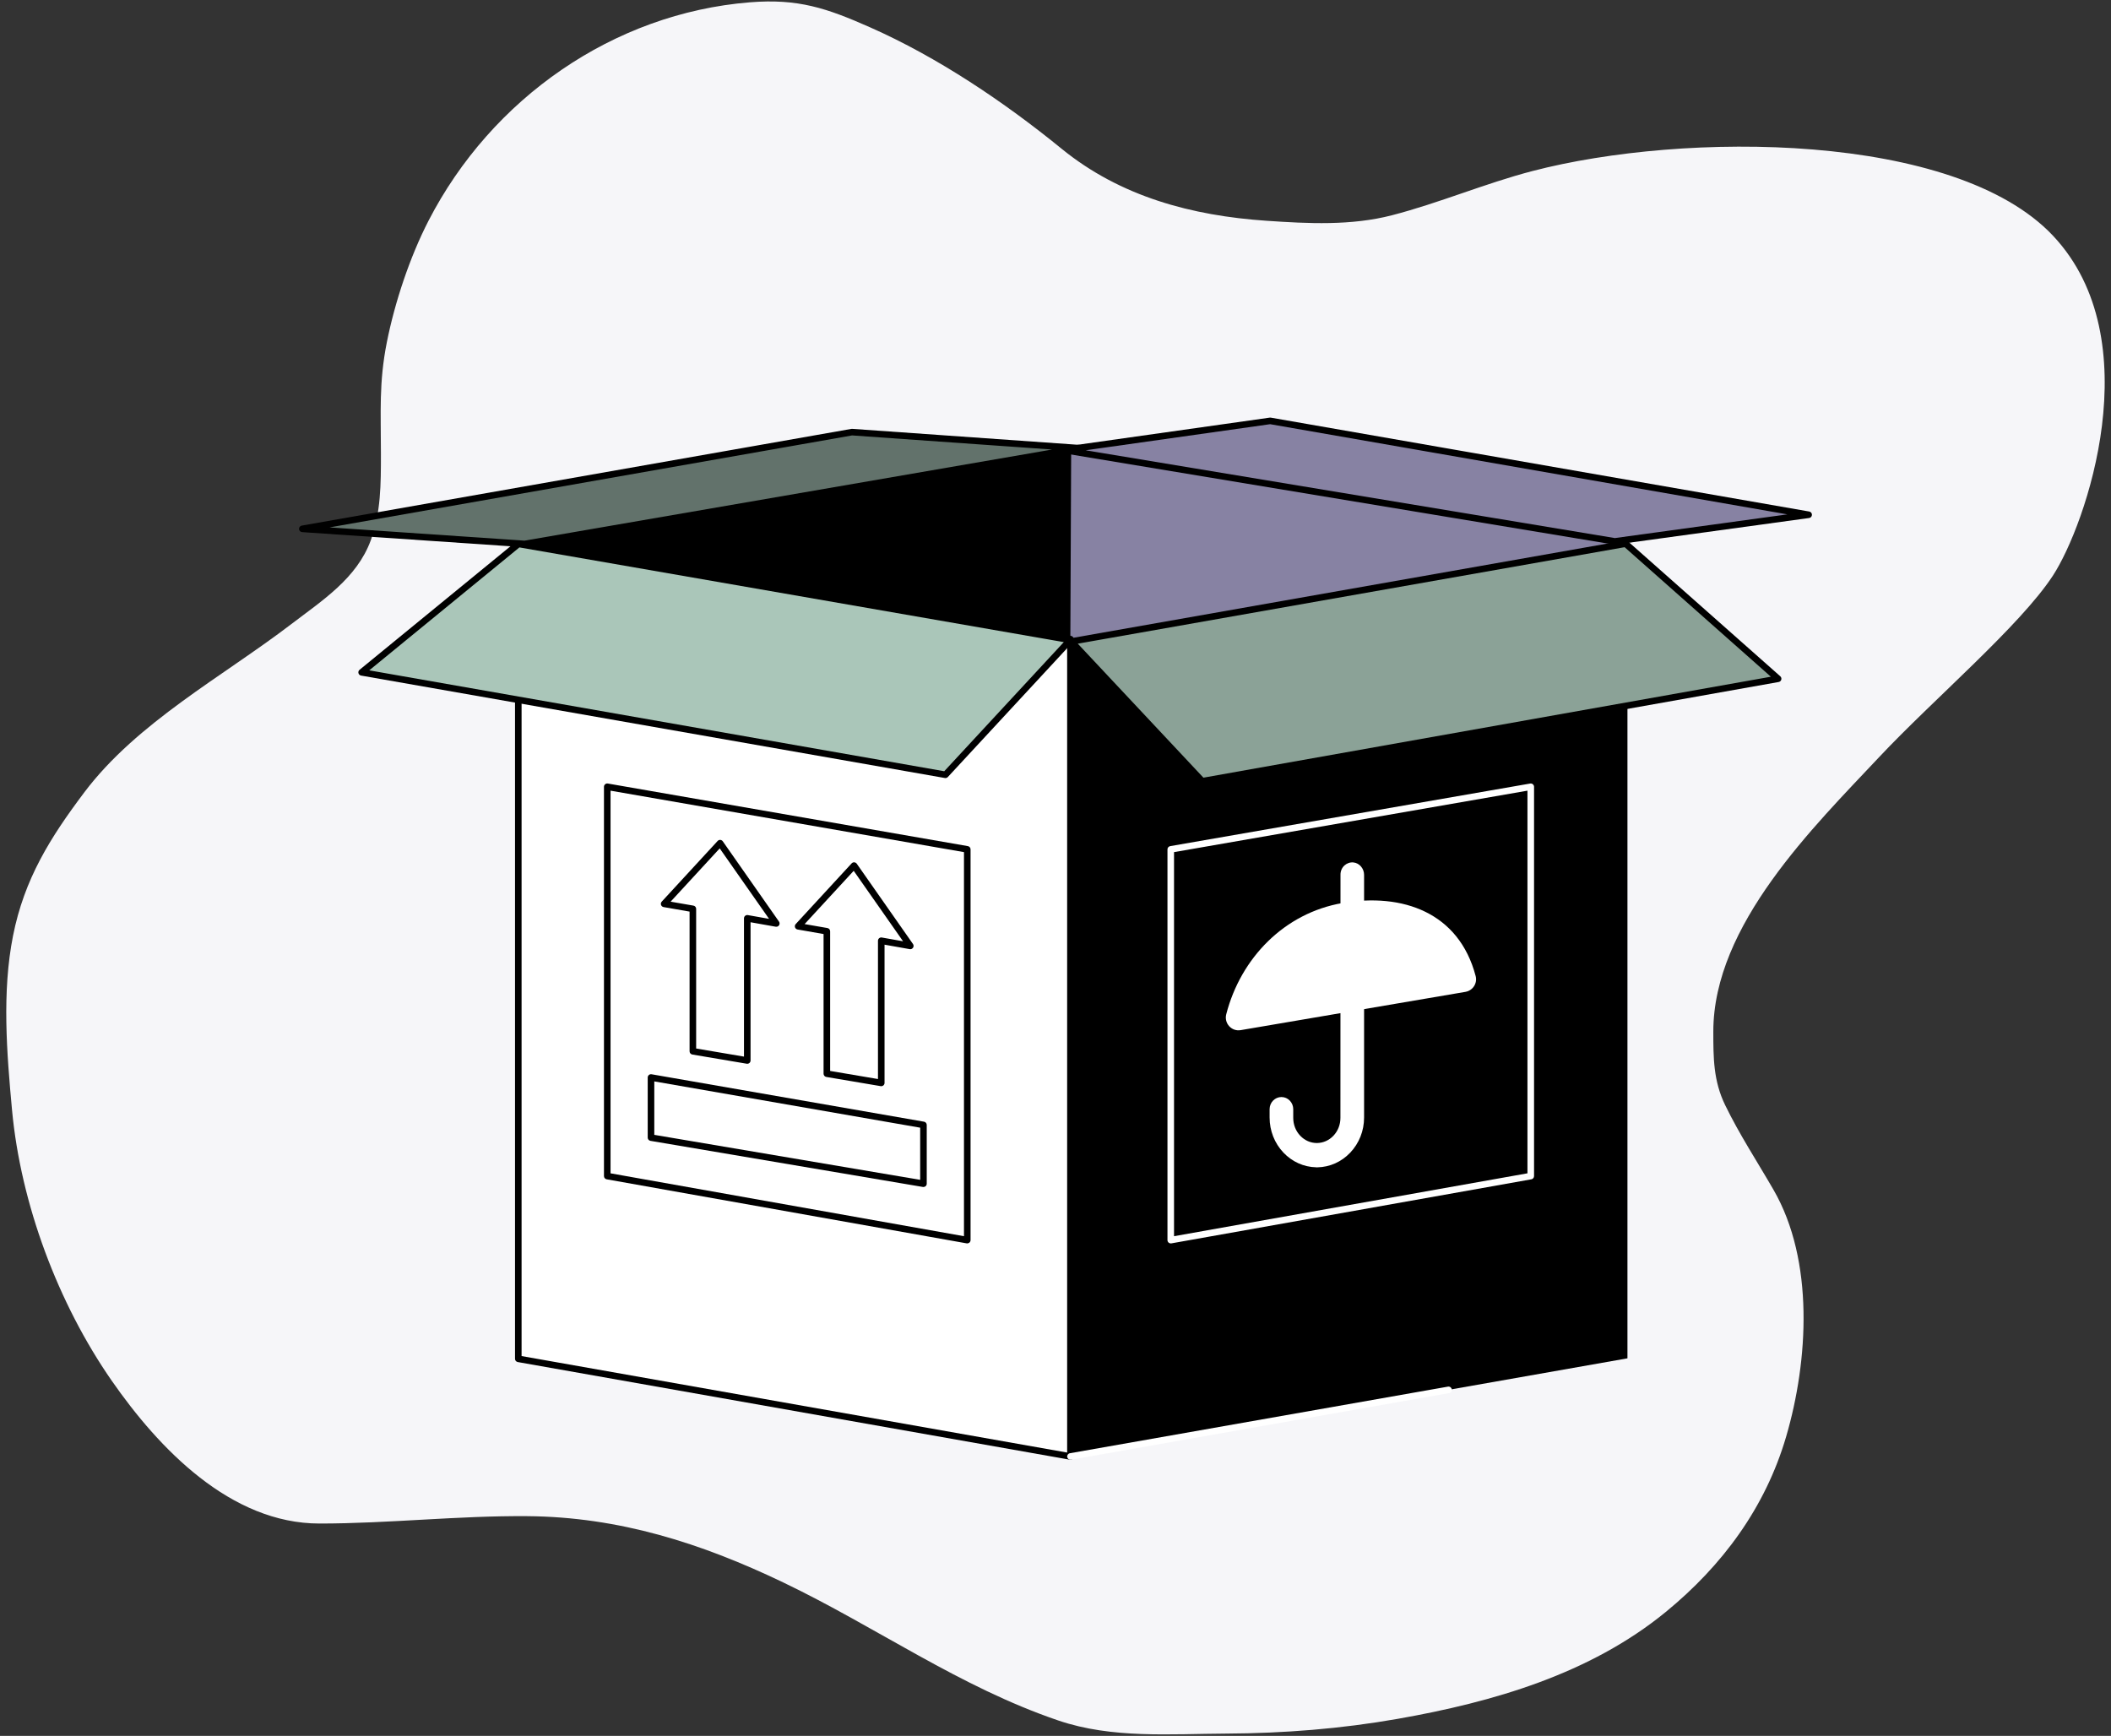 <svg width="197" height="162" viewBox="0 0 197 162" fill="none" xmlns="http://www.w3.org/2000/svg">
<rect x="0" y="0" width="197" height="162" fill="#333333" stroke="none"/>
<path d="M36.098 31.953C35.352 35.711 35.548 38.485 35.548 42.317L35.548 42.43C35.548 45.14 35.548 47.85 34.599 50.43C33.291 53.987 30.094 56.023 27.16 58.264C20.783 63.135 12.781 67.426 7.878 73.932C4.677 78.182 2.27 82.029 1.217 87.326C0.172 92.587 0.631 98.278 1.122 103.587C1.935 112.362 5.427 121.657 10.421 128.847C14.834 135.199 21.518 142.184 29.817 142.184C36.278 142.184 42.722 141.443 49.212 141.496C57.771 141.565 65.446 144.015 73.104 147.687C81.819 151.865 89.535 157.427 98.762 160.565C103.788 162.275 109.225 161.814 114.456 161.788C119.806 161.761 125.163 161.34 130.435 160.412C139.331 158.847 148.374 156.229 155.448 150.438C160.727 146.116 164.743 140.7 166.682 134.082C168.763 126.984 169.32 117.644 165.506 111.039C163.988 108.41 162.317 105.864 160.989 103.128C159.893 100.87 159.888 98.724 159.888 96.269C159.888 86.314 169.256 77.162 175.374 70.646C180.402 65.291 188.52 58.405 191.581 53.717C194.641 49.028 200.721 31.684 191.581 21.991C182.44 12.298 157.217 12.26 143.017 15.96C138.576 17.118 134.349 18.936 129.904 20.088C126.094 21.075 122.09 20.869 118.195 20.604C111.25 20.131 104.573 18.367 99.065 13.878C93.704 9.508 87.493 5.334 81.189 2.547C77.144 0.759 74.487 -0.148 69.973 0.216C57.24 1.242 45.87 9.184 39.988 20.604C38.241 23.996 36.837 28.232 36.098 31.953Z" fill="#F6F6F9"/>
<path d="M151.657 50.728L99.885 59.719L48.156 50.716L100.472 41.615L151.657 50.728Z" fill="#8782A3"/>
<path d="M99.885 59.718L48.156 50.716L99.962 42.08L99.885 59.718Z" fill="black"/>
<path d="M99.898 135.925V59.644L151.875 50.694V126.767L99.898 135.925Z" fill="black"/>
<path d="M109.255 116.041C109.184 116.041 109.113 116.016 109.059 115.97C108.99 115.911 108.949 115.825 108.949 115.735V79.267C108.949 79.119 109.056 78.991 109.203 78.966L142.799 73.124C142.888 73.109 142.979 73.134 143.049 73.193C143.118 73.251 143.159 73.336 143.159 73.427V109.759C143.159 109.907 143.052 110.034 142.906 110.06L109.31 116.038C109.292 116.041 109.274 116.042 109.256 116.042L109.255 116.041ZM109.561 79.525V115.369L142.543 109.5V73.789L109.561 79.525Z" fill="white"/>
<path d="M122.856 108.94C122.842 108.94 122.83 108.94 122.816 108.938C121.664 108.91 120.586 108.425 119.771 107.567C118.938 106.689 118.48 105.524 118.48 104.286V103.512C118.483 102.888 118.978 102.381 119.584 102.381C119.882 102.381 120.163 102.502 120.372 102.723C120.574 102.937 120.686 103.218 120.686 103.516V104.325C120.686 104.957 120.918 105.549 121.34 105.994C121.756 106.432 122.307 106.673 122.892 106.673C122.896 106.673 122.9 106.673 122.906 106.673C123.481 106.666 124.023 106.426 124.434 105.995C124.857 105.551 125.089 104.957 125.089 104.325L125.096 81.615C125.096 81.289 125.232 80.979 125.471 80.763C125.699 80.558 126.002 80.456 126.306 80.488C126.862 80.544 127.297 81.052 127.297 81.644V104.292C127.297 105.53 126.838 106.694 126.005 107.571C125.186 108.432 124.104 108.917 122.946 108.941C122.939 108.941 122.932 108.941 122.924 108.941H122.898C122.884 108.941 122.87 108.941 122.856 108.941V108.94Z" fill="white"/>
<path d="M136.758 92.564C137.444 92.447 137.887 91.765 137.709 91.091C136.148 85.151 130.886 83.309 125.275 84.276C119.878 85.205 115.794 89.385 114.434 94.655C114.217 95.496 114.926 96.284 115.782 96.138L136.759 92.565L136.758 92.564Z" fill="white"/>
<path d="M99.893 135.926V59.645L48.367 50.685V126.812L99.893 135.926Z" fill="white"/>
<path d="M99.894 136.231C99.876 136.231 99.857 136.23 99.841 136.227L48.315 127.113C48.169 127.087 48.062 126.96 48.062 126.812V50.684C48.062 50.593 48.103 50.507 48.172 50.449C48.242 50.391 48.332 50.367 48.422 50.381L99.948 59.342C100.095 59.367 100.202 59.495 100.202 59.643V135.924C100.202 136.014 100.162 136.1 100.092 136.159C100.037 136.206 99.967 136.231 99.895 136.231H99.894ZM48.674 126.555L99.587 135.56V59.902L48.674 51.048V126.555Z" fill="black"/>
<path d="M86.177 110.778C86.161 110.778 86.143 110.778 86.126 110.773L60.701 106.47C60.554 106.445 60.445 106.317 60.445 106.169V100.559C60.445 100.469 60.486 100.383 60.555 100.324C60.625 100.266 60.715 100.241 60.805 100.256L86.23 104.682C86.377 104.707 86.484 104.835 86.484 104.983V110.471C86.484 110.561 86.444 110.646 86.376 110.704C86.321 110.751 86.25 110.776 86.179 110.776L86.177 110.778ZM61.059 105.91L85.872 110.109V105.242L61.059 100.922V105.909V105.91Z" fill="black"/>
<path d="M82.24 101.369C82.223 101.369 82.205 101.369 82.189 101.365L77.111 100.506C76.964 100.481 76.856 100.354 76.856 100.205V87.169L74.43 86.746C74.32 86.727 74.228 86.649 74.192 86.543C74.156 86.438 74.181 86.32 74.257 86.238L79.476 80.574C79.539 80.506 79.628 80.468 79.722 80.477C79.814 80.482 79.9 80.531 79.953 80.606L85.201 88.101C85.272 88.202 85.275 88.337 85.208 88.441C85.141 88.546 85.019 88.601 84.897 88.579L82.546 88.162V101.065C82.546 101.155 82.505 101.24 82.437 101.298C82.382 101.346 82.311 101.371 82.24 101.371V101.369ZM77.469 99.945L81.933 100.701V87.795C81.933 87.705 81.973 87.619 82.043 87.56C82.112 87.502 82.204 87.478 82.293 87.494L84.274 87.845L79.668 81.269L75.087 86.24L77.214 86.61C77.362 86.635 77.469 86.763 77.469 86.912V99.946V99.945Z" fill="black"/>
<path d="M69.736 99.276C69.719 99.276 69.701 99.276 69.685 99.272L64.608 98.414C64.46 98.389 64.352 98.261 64.352 98.112V85.076L61.926 84.653C61.816 84.634 61.724 84.556 61.688 84.451C61.652 84.345 61.677 84.227 61.754 84.145L66.972 78.481C67.035 78.413 67.124 78.376 67.218 78.384C67.31 78.389 67.395 78.438 67.449 78.513L72.697 86.008C72.768 86.11 72.771 86.244 72.704 86.349C72.637 86.453 72.515 86.507 72.393 86.486L70.042 86.069V98.972C70.042 99.062 70.001 99.147 69.933 99.206C69.878 99.253 69.807 99.278 69.736 99.278V99.276ZM64.965 97.852L69.429 98.608V85.703C69.429 85.612 69.469 85.526 69.539 85.468C69.608 85.409 69.7 85.384 69.789 85.401L71.77 85.752L67.164 79.176L62.583 84.148L64.71 84.517C64.858 84.542 64.965 84.67 64.965 84.819V97.854V97.852Z" fill="black"/>
<path d="M90.266 116.041C90.248 116.041 90.23 116.04 90.212 116.037L56.616 110.06C56.47 110.033 56.363 109.907 56.363 109.758V73.425C56.363 73.335 56.404 73.249 56.473 73.191C56.542 73.132 56.634 73.107 56.723 73.123L90.319 78.964C90.466 78.989 90.573 79.117 90.573 79.266V115.733C90.573 115.823 90.532 115.909 90.463 115.968C90.407 116.014 90.338 116.039 90.267 116.039L90.266 116.041ZM56.976 109.501L89.959 115.37V79.525L56.976 73.79V109.5V109.501Z" fill="black"/>
<path d="M168.79 48.039L150.698 50.525L99.301 41.999L118.54 39.277L168.79 48.039Z" fill="#8782A3"/>
<path d="M150.695 50.833C150.679 50.833 150.662 50.833 150.645 50.828L99.248 42.301C99.099 42.276 98.99 42.147 98.992 41.995C98.994 41.844 99.106 41.718 99.255 41.695L118.494 38.975C118.526 38.971 118.558 38.971 118.59 38.976L168.84 47.738C168.988 47.765 169.095 47.895 169.092 48.045C169.09 48.197 168.977 48.323 168.828 48.343L150.737 50.828C150.723 50.83 150.709 50.831 150.695 50.831V50.833ZM101.314 42.023L150.7 50.216L166.798 48.004L118.531 39.587L101.314 42.023Z" fill="black"/>
<path d="M100.724 41.825L48.957 50.766L28.215 49.354L79.504 40.328L100.724 41.825Z" fill="#62726B"/>
<path d="M48.955 51.071C48.955 51.071 48.941 51.071 48.934 51.071L28.192 49.66C28.037 49.648 27.915 49.525 27.907 49.371C27.898 49.216 28.007 49.08 28.16 49.052L79.449 40.026C79.474 40.022 79.499 40.021 79.524 40.022L100.744 41.519C100.898 41.53 101.021 41.653 101.029 41.809C101.037 41.963 100.928 42.099 100.776 42.126L49.008 51.067C48.991 51.07 48.973 51.071 48.955 51.071ZM30.744 49.219L48.94 50.457L98.183 41.952L79.518 40.636L30.744 49.221V49.219Z" fill="black"/>
<path d="M99.886 59.719L88.231 72.307L33.75 62.747L48.388 50.763L99.886 59.719Z" fill="#AAC6B9"/>
<path d="M88.228 72.612C88.21 72.612 88.194 72.611 88.175 72.608L33.695 63.048C33.577 63.027 33.482 62.94 33.452 62.824C33.421 62.709 33.461 62.585 33.554 62.51L48.193 50.526C48.261 50.469 48.351 50.445 48.439 50.461L99.936 59.419C100.047 59.438 100.138 59.516 100.174 59.623C100.21 59.73 100.185 59.847 100.109 59.929L88.453 72.515C88.395 72.577 88.313 72.613 88.228 72.613V72.612ZM34.459 62.56L88.117 71.976L99.276 59.925L48.472 51.087L34.459 62.56Z" fill="black"/>
<path d="M151.7 50.739L165.933 63.345L112.194 72.906L99.965 59.867L151.7 50.739Z" fill="#8BA297"/>
<path d="M112.196 73.212C112.112 73.212 112.03 73.177 111.972 73.115L99.743 60.075C99.666 59.993 99.64 59.875 99.676 59.77C99.712 59.663 99.803 59.585 99.914 59.566L151.65 50.438C151.743 50.423 151.837 50.448 151.906 50.51L166.139 63.116C166.226 63.194 166.262 63.314 166.23 63.428C166.198 63.541 166.105 63.626 165.99 63.647L112.25 73.208C112.232 73.21 112.214 73.212 112.196 73.212ZM100.577 60.07L112.305 72.576L165.259 63.155L151.611 51.067L100.578 60.071L100.577 60.07Z" fill="black"/>
<path d="M99.896 136.231C99.75 136.231 99.621 136.127 99.594 135.978C99.565 135.812 99.677 135.653 99.843 135.624L135.128 129.407C135.293 129.377 135.453 129.489 135.482 129.656C135.512 129.823 135.4 129.981 135.234 130.01L99.949 136.227C99.931 136.23 99.913 136.231 99.896 136.231Z" fill="white"/>
</svg>
